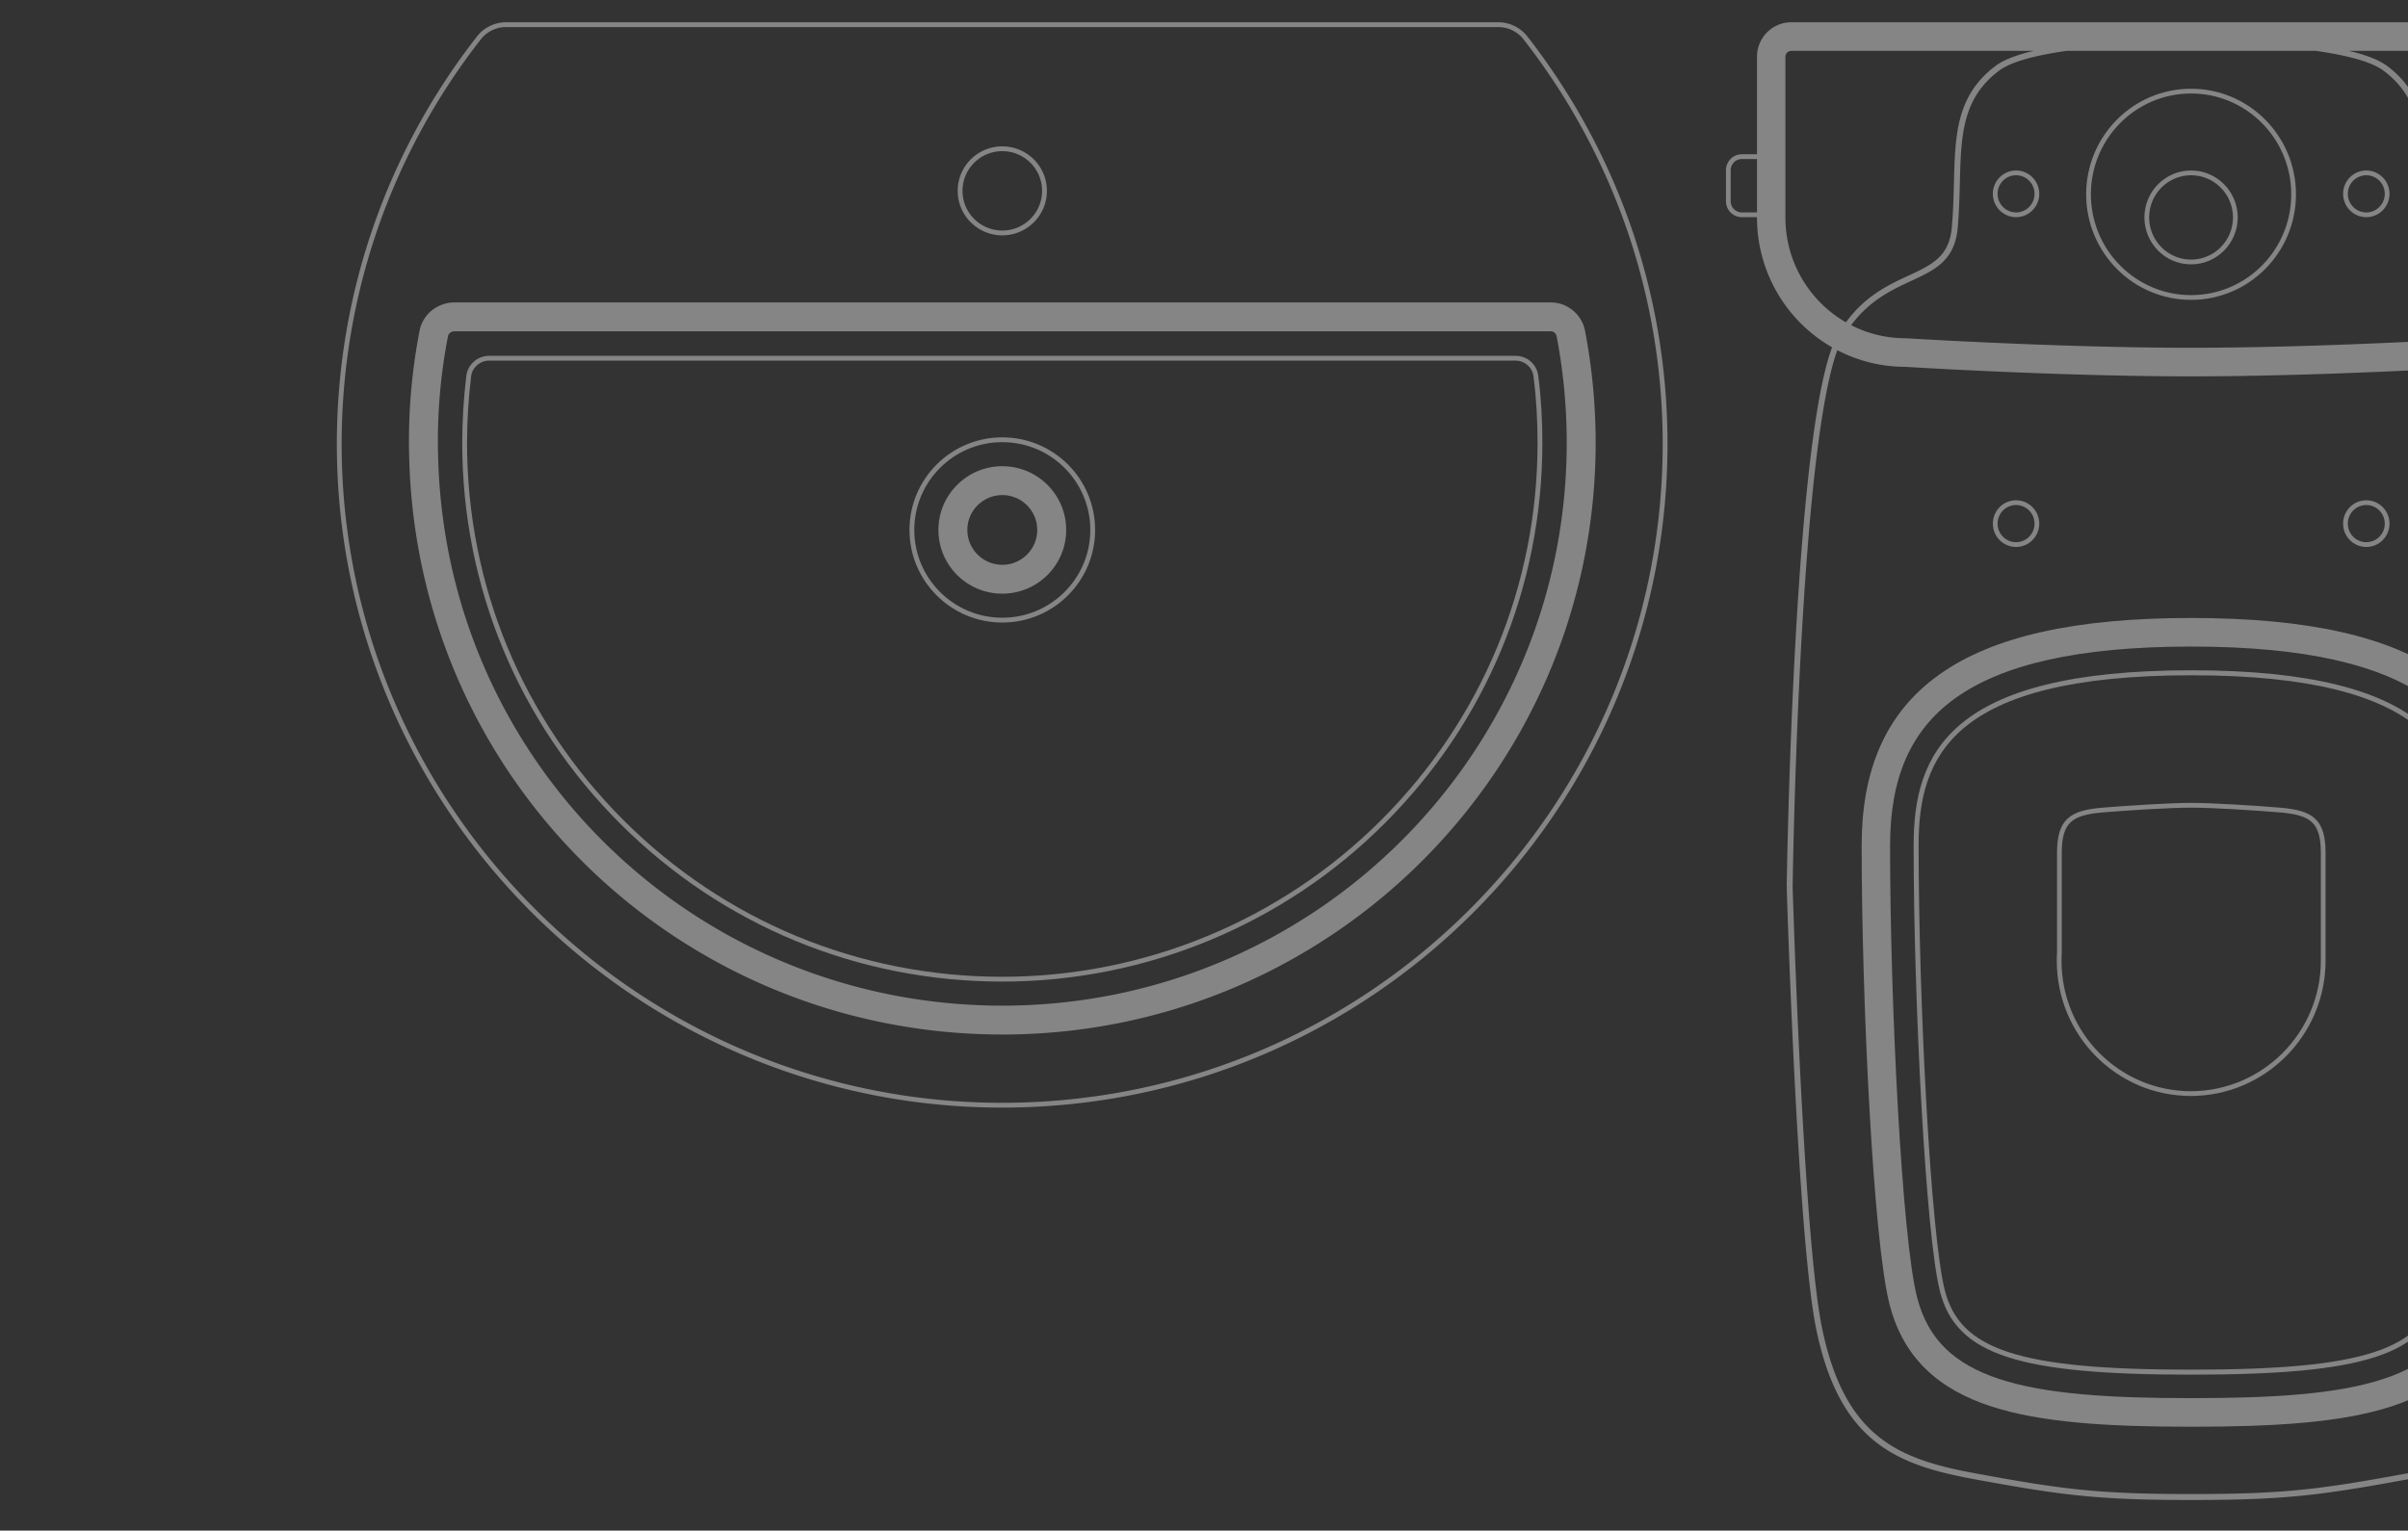 <svg xmlns="http://www.w3.org/2000/svg" width="865" height="550" fill="none"><rect width="100%" height="100%" fill="#333333" stroke="none"/><g clip-path="url(#clip0)" fill="#fff"><g opacity=".4" fill-rule="evenodd" clip-rule="evenodd"><path d="M337.093 190.426c0-12.647 10.276-22.9 22.952-22.9 12.675 0 22.951 10.253 22.951 22.9 0 12.648-10.276 22.901-22.951 22.901-12.676 0-22.952-10.253-22.952-22.901zm22.952-12.53c-6.936 0-12.559 5.61-12.559 12.53 0 6.921 5.623 12.531 12.559 12.531 6.935 0 12.558-5.61 12.558-12.531 0-6.92-5.623-12.53-12.558-12.53z"/><path d="M360.045 157.156c-18.416 0-33.345 14.895-33.345 33.27 0 18.375 14.929 33.271 33.345 33.271 18.415 0 33.344-14.896 33.344-33.271s-14.929-33.27-33.344-33.27zm-31.613 33.27c0-17.42 14.153-31.542 31.613-31.542 17.459 0 31.612 14.122 31.612 31.542s-14.153 31.542-31.612 31.542c-17.46 0-31.613-14.122-31.613-31.542z"/><path d="M167.518 135.017c.486-4.074 4.07-7.157 8.135-7.157h368.783c4.157 0 7.646 3.086 8.135 7.151 1.044 7.993 1.479 16.066 1.479 24.132 0 51.734-20.185 100.347-56.81 136.891-36.365 36.284-85.78 56.683-137.195 56.683-51.849 0-100.571-20.139-137.196-56.683S166.04 210.79 166.04 159.143c0-8.073.522-16.145 1.478-24.126zm8.135-5.428c-3.209 0-6.035 2.448-6.415 5.633-.949 7.919-1.466 15.922-1.466 23.921 0 51.19 20.002 99.45 56.302 135.669 36.3 36.219 84.581 56.177 135.971 56.177 50.956 0 99.93-20.217 135.97-56.177 36.3-36.22 56.303-84.393 56.303-135.669 0-8.006-.432-16.005-1.465-23.912l-.002-.009c-.38-3.191-3.125-5.633-6.415-5.633H175.653z"/><path d="M557.081 108.676h-394.05l-.063.001c-5.845.143-11.049 4.167-12.244 10.13l-.004.017-.003.018c-2.84 14.699-4.173 29.851-3.73 45.45 2.846 116.469 98.2 208.411 215.006 207.437h.004c116.826-1.063 211.193-95.839 211.193-212.672 0-13.729-1.331-27.189-3.816-40.204l-.004-.023-.005-.023c-1.167-5.825-6.286-10.131-12.284-10.131zm-396.163 12.152c.193-.933 1.031-1.733 2.256-1.782h393.907c.925 0 1.865.698 2.089 1.777a203.99 203.99 0 013.627 38.234c0 111.135-89.764 201.291-200.894 202.302-111.144.925-201.824-86.528-204.526-197.33v-.01l-.001-.011c-.421-14.808.842-29.199 3.542-43.18zm199.127-68.237c-8.85 0-16.023 7.158-16.023 15.987 0 8.83 7.173 15.987 16.023 15.987 8.849 0 16.022-7.157 16.022-15.987s-7.173-15.987-16.022-15.987zm-14.291 15.987c0-7.875 6.398-14.259 14.291-14.259 7.892 0 14.29 6.384 14.29 14.26 0 7.874-6.398 14.258-14.29 14.258-7.893 0-14.291-6.384-14.291-14.259z"/><path d="M181.802 8a13.24 13.24 0 00-10.378 4.993l-.005.006c-31.814 40.677-50.677 92.024-50.416 147.704.608 130.966 108.045 237.47 239.303 237.297C492.17 397.826 599 291.147 599 159.489c0-55.247-18.863-106.073-50.416-146.49l-.005-.006A13.239 13.239 0 00538.2 8H181.802zm-59.067 152.695c-.259-55.278 18.466-106.248 50.048-146.63a11.502 11.502 0 019.019-4.337H538.2c3.544 0 6.844 1.606 9.019 4.336 31.324 40.124 50.049 90.578 50.049 145.425 0 130.704-106.056 236.61-236.965 236.782-130.303.173-236.964-105.563-237.568-235.576z"/></g><g opacity=".4"><path fill-rule="evenodd" clip-rule="evenodd" d="M841.685 188.154c0-4.634 3.732-8.391 8.337-8.391 4.604 0 8.336 3.757 8.336 8.391s-3.732 8.391-8.336 8.391c-4.605 0-8.337-3.757-8.337-8.391zm8.337-6.679c-3.665 0-6.636 2.99-6.636 6.679 0 3.688 2.971 6.679 6.636 6.679 3.664 0 6.635-2.991 6.635-6.679 0-3.689-2.971-6.679-6.635-6.679zm-125.815-1.712c-4.604 0-8.336 3.757-8.336 8.391s3.732 8.391 8.336 8.391 8.337-3.757 8.337-8.391-3.733-8.391-8.337-8.391zm-6.635 8.391c0-3.689 2.971-6.679 6.635-6.679 3.665 0 6.635 2.99 6.635 6.679 0 3.688-2.97 6.679-6.635 6.679-3.664 0-6.635-2.991-6.635-6.679zm69.585 100.352c-8.034 0-23.632 1.03-31.885 1.715-5.66.471-9.821 1.421-12.531 3.914-2.749 2.53-3.817 6.461-3.817 12.352v35.924c-.085.967-.085 1.927-.085 2.845v.019c0 26.845 21.562 48.549 48.233 48.549h.003c26.666-.087 48.315-21.874 48.315-48.635v-38.702c0-5.891-1.068-9.822-3.818-12.352-2.709-2.493-6.87-3.443-12.53-3.914-8.253-.685-23.851-1.715-31.885-1.715zm-43.268 6.893c2.246-2.067 5.869-3.001 11.523-3.471 8.25-.685 23.787-1.71 31.745-1.71 7.958 0 23.495 1.025 31.745 1.71 5.654.47 9.277 1.404 11.522 3.471 2.206 2.029 3.265 5.333 3.265 11.088v38.702c0 25.812-20.884 46.837-46.618 46.922-25.73 0-46.531-20.937-46.531-46.836 0-.949.001-1.852.082-2.748l.003-.039v-36.001c0-5.755 1.059-9.059 3.264-11.088z"/><path fill-rule="evenodd" clip-rule="evenodd" d="M704.595 259.983c14.102-11.677 39.078-19.127 82.562-19.127 43.484 0 68.46 7.45 82.562 19.127 14.162 11.728 17.179 27.564 17.179 43.764 0 27.804-1.085 62.906-2.808 93.531-.862 15.313-1.884 29.513-3.01 41.126-1.124 11.592-2.357 20.665-3.653 25.687-1.437 5.652-3.916 10.39-7.842 14.295-3.92 3.898-9.234 6.918-16.268 9.217-14.035 4.586-35.111 6.359-66.16 6.359-31.007 0-52.083-1.773-66.128-6.359-7.039-2.299-12.361-5.318-16.287-9.217-3.933-3.904-6.418-8.643-7.855-14.296-1.296-5.023-2.529-14.095-3.653-25.686-1.126-11.613-2.148-25.813-3.01-41.126-1.723-30.625-2.808-65.727-2.808-93.531 0-16.2 3.017-32.036 17.179-43.764zm1.135 1.389c-13.548 11.22-16.528 26.38-16.528 42.375 0 27.766 1.084 62.833 2.806 93.43.861 15.298 1.881 29.471 3.004 41.052 1.125 11.601 2.348 20.542 3.604 25.41l.001.003c1.37 5.391 3.712 9.824 7.379 13.464 3.674 3.648 8.725 6.547 15.584 8.787 13.75 4.489 34.57 6.27 65.577 6.27 31.05 0 51.87-1.781 65.609-6.27 6.853-2.24 11.896-5.139 15.563-8.786 3.66-3.64 5.998-8.074 7.368-13.465l.001-.003c1.256-4.868 2.479-13.809 3.604-25.41 1.123-11.581 2.143-25.754 3.004-41.052 1.722-30.597 2.806-65.664 2.806-93.43 0-15.995-2.98-31.155-16.528-42.375-13.609-11.27-38.058-18.718-81.427-18.718-43.369 0-67.817 7.448-81.427 18.718z"/><path fill-rule="evenodd" clip-rule="evenodd" d="M787.157 222.061c-41.761 0-71.403 6.627-90.685 20.442-19.684 14.104-27.728 35.05-27.728 61.244 0 27.892 1.045 63.395 2.804 94.702 1.746 31.061 4.223 58.655 7.226 70.299 2.423 9.427 6.744 17.093 12.981 23.183 6.2 6.054 14.066 10.328 23.275 13.357 18.237 5.999 42.639 7.382 72.127 7.382 29.488 0 53.89-1.383 72.128-7.382 9.208-3.029 17.074-7.303 23.275-13.357 6.236-6.089 10.556-13.754 12.979-23.179 3.003-11.641 5.481-39.237 7.227-70.303 1.759-31.304 2.804-66.803 2.805-94.693.044-26.201-8.002-47.15-27.698-61.253-19.292-13.815-48.955-20.442-90.716-20.442zm-108.205 81.686c0-23.896 7.182-41.224 23.439-52.873 16.659-11.936 43.672-18.538 84.766-18.538 41.095 0 68.129 6.602 84.799 18.539 16.266 11.648 23.447 28.973 23.407 52.863v.009c0 27.678-1.039 62.987-2.789 94.121-1.763 31.376-4.219 57.851-6.915 68.301l-.002.005c-2 7.783-5.442 13.731-10.205 18.382-4.8 4.686-11.172 8.279-19.338 10.965-16.513 5.432-39.408 6.875-68.957 6.875-29.549 0-52.444-1.443-68.956-6.875-8.167-2.686-14.539-6.279-19.339-10.965-4.763-4.651-8.205-10.599-10.205-18.382l-.001-.005c-2.697-10.45-5.153-36.925-6.916-68.301-1.75-31.134-2.788-66.443-2.788-94.121zM841.685 69.65c0-4.635 3.732-8.392 8.337-8.392 4.604 0 8.336 3.757 8.336 8.392 0 4.634-3.732 8.39-8.336 8.39-4.605 0-8.337-3.756-8.337-8.39zm8.337-6.68c-3.665 0-6.636 2.991-6.636 6.68 0 3.688 2.971 6.678 6.636 6.678 3.664 0 6.635-2.99 6.635-6.678 0-3.689-2.971-6.68-6.635-6.68zm-125.815-1.712c-4.604 0-8.336 3.757-8.336 8.392 0 4.634 3.732 8.39 8.336 8.39s8.337-3.756 8.337-8.39c0-4.635-3.733-8.392-8.337-8.392zm-6.635 8.392c0-3.689 2.971-6.68 6.635-6.68 3.665 0 6.635 2.991 6.635 6.68 0 3.688-2.97 6.678-6.635 6.678-3.664 0-6.635-2.99-6.635-6.678zm69.5-8.392c-9.255 0-16.758 7.553-16.758 16.868 0 9.316 7.503 16.868 16.758 16.868 9.255 0 16.758-7.552 16.758-16.868 0-9.316-7.503-16.868-16.758-16.868zm-15.057 16.868c0-8.37 6.741-15.155 15.057-15.155s15.057 6.785 15.057 15.155-6.741 15.156-15.057 15.156-15.057-6.785-15.057-15.156z"/><path fill-rule="evenodd" clip-rule="evenodd" d="M749.387 69.82c0-20.948 16.872-37.93 37.685-37.93 20.813 0 37.685 16.982 37.685 37.93 0 20.95-16.872 37.932-37.685 37.932-20.813 0-37.685-16.982-37.685-37.931zm37.685-36.218c-19.873 0-35.984 16.216-35.984 36.219s16.111 36.219 35.984 36.219 35.983-16.216 35.983-36.22c0-20.002-16.11-36.218-35.983-36.218z"/><path fill-rule="evenodd" clip-rule="evenodd" d="M658.115 124.8a53.743 53.743 0 01-26.971-46.674v-.085H625.7a5.716 5.716 0 01-5.7-5.737V61.173c0-3.118 2.498-5.737 5.7-5.737h5.444v-35.02c0-6.862 5.517-12.416 12.334-12.416h287.187C937.482 8 943 13.554 943 20.416v57.71a53.743 53.743 0 01-26.834 46.595c1.201 3.212 2.3 7.215 3.313 11.819 1.608 7.309 3.021 16.247 4.264 26.188 2.484 19.882 4.294 43.845 5.602 66.946 1.309 23.105 2.117 45.365 2.599 61.847.24 8.241.399 15.039.498 19.777a1748.624 1748.624 0 01.121 6.368l.016 1.042v.006s0 .002-1.063.017c1.063.033 1.063.035 1.063.035v.004l-.011.355-.034 1.056c-.03.926-.074 2.288-.133 4.034-.118 3.492-.294 8.516-.527 14.649a3665.901 3665.901 0 01-2.061 46.709c-1.806 35.437-4.466 75.156-7.889 91.866-4.157 20.232-11.266 32.522-20.994 40.38-9.696 7.831-21.858 11.142-35.83 13.714-31.269 5.746-44.009 7.467-77.943 7.467s-46.675-1.721-77.943-7.467c-13.972-2.572-26.134-5.883-35.83-13.714-9.728-7.858-16.837-20.148-20.994-40.38v-.001c-3.423-16.753-6.062-56.472-7.847-91.898a3655.497 3655.497 0 01-2.031-46.688 3592.644 3592.644 0 01-.648-18.673l-.044-1.414s0-.002 1.063-.034c-1.063-.015-1.063-.017-1.063-.017l.007-.492.023-1.44c.022-1.262.055-3.117.103-5.487.097-4.74.252-11.541.489-19.786.474-16.489 1.271-38.756 2.569-61.866 1.298-23.107 3.097-47.072 5.574-66.951 1.238-9.939 2.648-18.873 4.253-26.176 1.002-4.558 2.089-8.524 3.277-11.716zM641.352 20.415c0-1.186.947-2.14 2.126-2.14h87.049c-5.723 1.35-10.621 3.096-13.676 5.393-9.223 6.94-12.598 15.394-13.943 25.156-.669 4.852-.839 10.047-.983 15.529l-.032 1.268c-.132 5.12-.27 10.501-.777 16.176-.468 5.16-2.218 8.423-4.753 10.86-2.59 2.488-6.05 4.174-10.116 6.064l-.684.318h-.001c-7.035 3.264-15.402 7.145-22.48 16.781a43.457 43.457 0 01-21.73-37.694v-57.71zm-10.208 55.913v-19.18H625.7c-2.243 0-3.999 1.833-3.999 4.025v11.131a4.009 4.009 0 003.999 4.024h5.444zm283.137 49.431c1.1 3.003 2.142 6.789 3.122 11.244 1.588 7.219 2.992 16.085 4.23 25.992 2.475 19.812 4.281 43.719 5.589 66.801 1.307 23.079 2.115 45.318 2.596 61.788.24 8.234.399 15.026.498 19.759a1686.308 1686.308 0 01.129 6.913l.007.46v.007l-.043 1.389-.133 4.03c-.118 3.489-.294 8.511-.527 14.641a3657.083 3657.083 0 01-2.06 46.68c-1.809 35.503-4.465 75.03-7.848 91.543-4.094 19.925-11.022 31.696-20.242 39.143-9.253 7.474-20.953 10.714-34.882 13.279-31.171 5.727-43.781 7.431-77.56 7.431s-46.389-1.704-77.56-7.431c-13.929-2.565-25.629-5.805-34.882-13.279-9.22-7.448-16.148-19.218-20.242-39.144-3.383-16.556-6.018-56.082-7.806-91.573a3646.866 3646.866 0 01-2.03-46.661 3381.856 3381.856 0 01-.68-19.713l-.01-.336v-.007l.007-.46.023-1.436c.021-1.261.055-3.113.103-5.48.096-4.735.251-11.53.488-19.768.473-16.477 1.27-38.723 2.567-61.807 1.296-23.088 3.092-46.998 5.56-66.806 1.234-9.905 2.634-18.767 4.22-25.98.969-4.41 2-8.162 3.087-11.145a52.804 52.804 0 0024.318 5.98l.477.029 1.825.109c1.594.094 3.922.229 6.865.39 5.885.321 14.23.751 24.077 1.18 19.684.857 45.414 1.717 69.508 1.717 24.136 0 49.866-.86 69.54-1.717 9.842-.429 18.179-.859 24.057-1.18a1591.1 1591.1 0 006.856-.39l1.823-.109.476-.029a52.802 52.802 0 0024.457-6.054zm-4.986-8.974a42.7 42.7 0 01-19.632 4.753h-.159l-.159.01h-.002l-.613.038-1.803.108c-1.578.093-3.889.227-6.812.387-5.848.32-14.147.747-23.945 1.174-19.606.855-45.172 1.708-69.098 1.708-23.884 0-49.45-.853-69.067-1.708-9.803-.427-18.11-.854-23.964-1.174-2.927-.16-5.241-.294-6.821-.387l-1.806-.108-.614-.038h-.002l-.158-.01h-.159a42.695 42.695 0 01-19.509-4.69c6.709-9.01 14.59-12.667 21.526-15.886l.039-.018.601-.279c4.016-1.867 7.807-3.686 10.694-6.46 2.941-2.827 4.891-6.586 5.402-12.214v-.001c.514-5.746.653-11.193.784-16.304l.033-1.277c.144-5.494.314-10.574.964-15.29 1.291-9.375 4.467-17.233 13.108-23.736 3.236-2.433 9.099-4.326 16.271-5.757 2.557-.51 5.257-.958 8.031-1.351h89.426c2.774.393 5.475.84 8.034 1.35 7.174 1.432 13.05 3.325 16.308 5.76 8.639 6.46 11.814 14.315 13.106 23.701.65 4.722.82 9.81.964 15.311l.033 1.276c.131 5.117.27 10.57.784 16.317v.001c.51 5.628 2.461 9.387 5.402 12.214 2.887 2.774 6.678 4.593 10.693 6.46l.593.275.048.022c6.92 3.211 14.78 6.859 21.479 15.823zm1.966-1.08a43.459 43.459 0 0021.531-37.579v-57.71a2.127 2.127 0 00-2.127-2.141h-86.911c5.727 1.35 10.635 3.096 13.707 5.391 9.225 6.898 12.6 15.354 13.945 25.126.669 4.858.839 10.06.983 15.549l.032 1.267c.132 5.127.27 10.514.777 16.19.468 5.16 2.218 8.422 4.753 10.858 2.589 2.49 6.05 4.175 10.116 6.065l.685.319c10.808 5.013 16.228 7.527 22.509 16.665z"/><path d="M642.883 318.731l-1.063.032-.001-.023.001-.024 1.063.015zm288.633 0l1.063-.015.001.024-.001.024-1.063-.033z"/></g></g><defs><clipPath id="clip0"><path fill="#fff" d="M0 0h865v550H0z"/></clipPath></defs></svg>